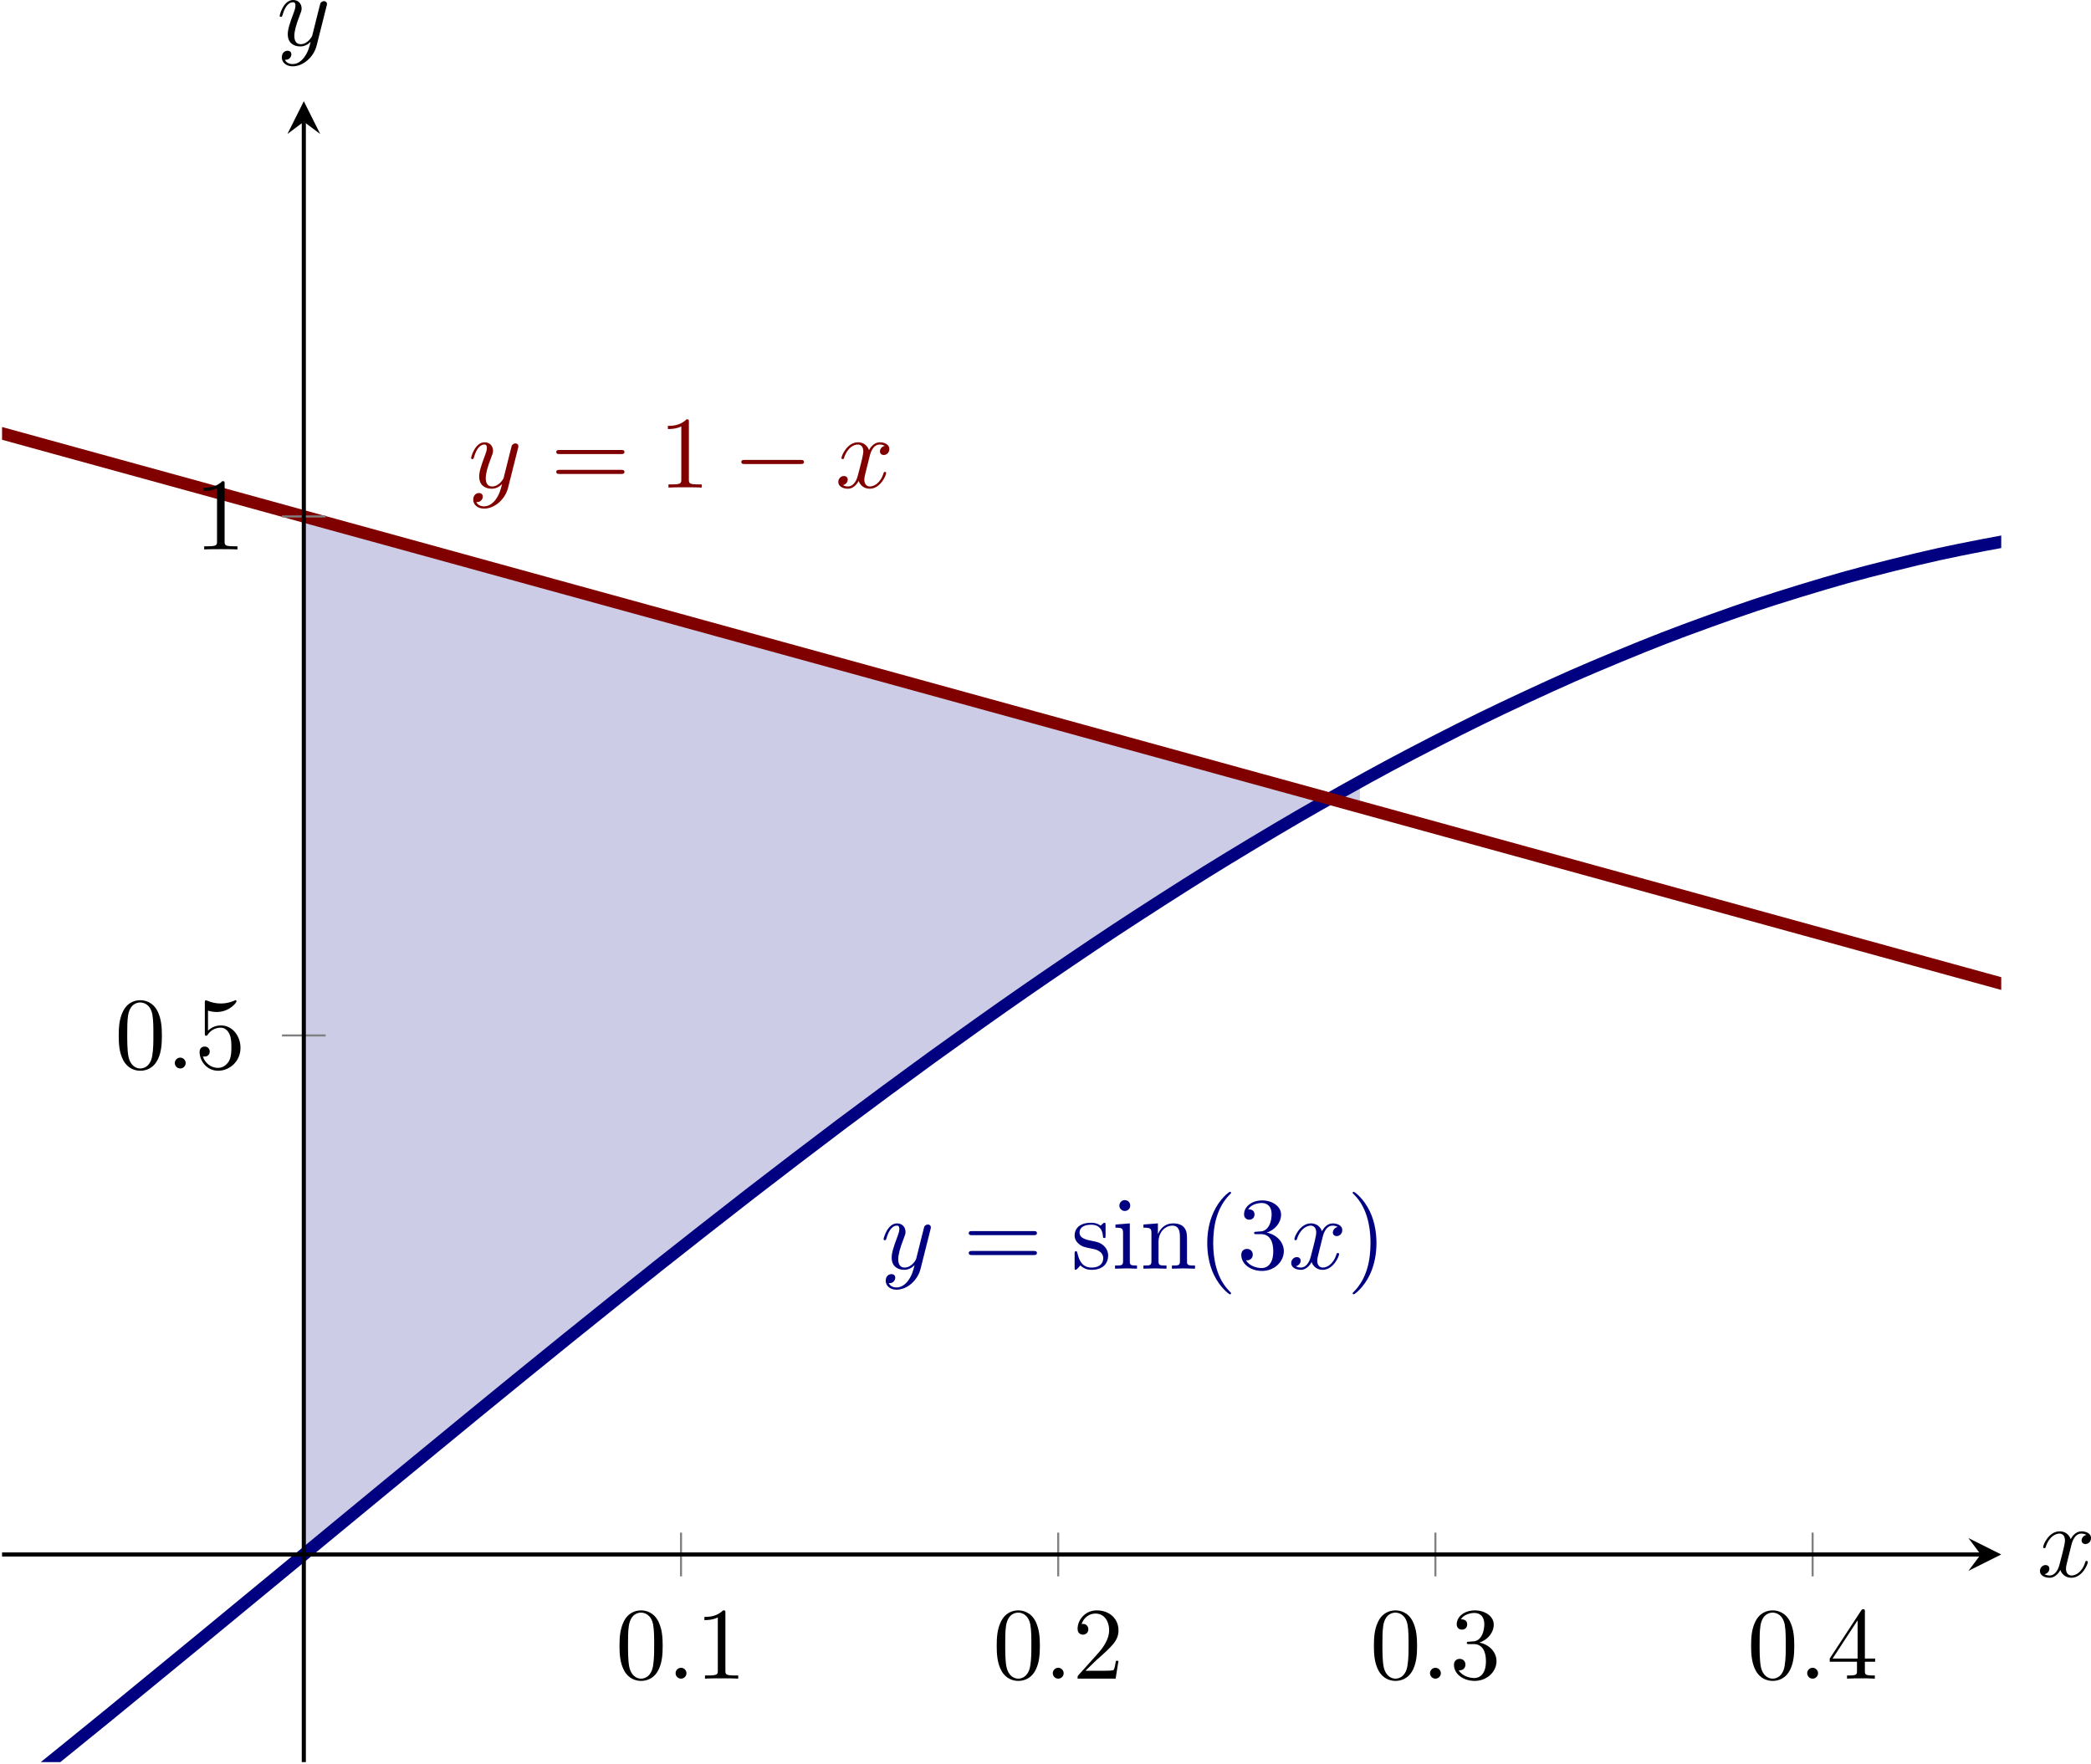 <?xml version='1.0' encoding='UTF-8'?>
<!-- This file was generated by dvisvgm 3.2.2 -->
<svg version='1.1' xmlns='http://www.w3.org/2000/svg' xmlns:xlink='http://www.w3.org/1999/xlink' width='284.476pt' height='240.005pt' viewBox='4.648 155.758 284.476 240.005'>
<defs>
<clipPath id='clip28'>
<path d='M3.52 282.488H197.793V121.09H3.52Z'/>
</clipPath>
<clipPath id='clip29'>
<path d='M3.52 282.488H197.793V121.09H3.52Z'/>
</clipPath>
<path id='g2-0' d='M6.565-2.291C6.735-2.291 6.914-2.291 6.914-2.491S6.735-2.69 6.565-2.69H1.176C1.006-2.69 .827-2.69 .827-2.491S1.006-2.291 1.176-2.291H6.565Z'/>
<path id='g5-40' d='M3.298 2.391C3.298 2.361 3.298 2.341 3.128 2.172C1.883 .917 1.564-.966 1.564-2.491C1.564-4.224 1.943-5.958 3.168-7.203C3.298-7.323 3.298-7.342 3.298-7.372C3.298-7.442 3.258-7.472 3.198-7.472C3.098-7.472 2.202-6.795 1.614-5.529C1.106-4.433 .986-3.328 .986-2.491C.986-1.714 1.096-.508 1.644 .618C2.242 1.843 3.098 2.491 3.198 2.491C3.258 2.491 3.298 2.461 3.298 2.391Z'/>
<path id='g5-41' d='M2.879-2.491C2.879-3.268 2.77-4.473 2.222-5.599C1.624-6.824 .767-7.472 .667-7.472C.608-7.472 .568-7.432 .568-7.372C.568-7.342 .568-7.323 .757-7.143C1.733-6.157 2.301-4.573 2.301-2.491C2.301-.787 1.933 .966 .697 2.222C.568 2.341 .568 2.361 .568 2.391C.568 2.451 .608 2.491 .667 2.491C.767 2.491 1.664 1.813 2.252 .548C2.76-.548 2.879-1.654 2.879-2.491Z'/>
<path id='g5-48' d='M4.583-3.188C4.583-3.985 4.533-4.782 4.184-5.519C3.726-6.476 2.909-6.635 2.491-6.635C1.893-6.635 1.166-6.376 .757-5.45C.438-4.762 .389-3.985 .389-3.188C.389-2.441 .428-1.544 .837-.787C1.265 .02 1.993 .219 2.481 .219C3.019 .219 3.776 .01 4.214-.936C4.533-1.624 4.583-2.401 4.583-3.188ZM2.481 0C2.092 0 1.504-.249 1.325-1.205C1.215-1.803 1.215-2.72 1.215-3.308C1.215-3.945 1.215-4.603 1.295-5.141C1.484-6.326 2.232-6.416 2.481-6.416C2.809-6.416 3.467-6.237 3.656-5.25C3.756-4.692 3.756-3.935 3.756-3.308C3.756-2.56 3.756-1.883 3.646-1.245C3.497-.299 2.929 0 2.481 0Z'/>
<path id='g5-49' d='M2.929-6.376C2.929-6.615 2.929-6.635 2.7-6.635C2.082-5.998 1.205-5.998 .887-5.998V-5.689C1.086-5.689 1.674-5.689 2.192-5.948V-.787C2.192-.428 2.162-.309 1.265-.309H.946V0C1.295-.03 2.162-.03 2.56-.03S3.826-.03 4.174 0V-.309H3.856C2.959-.309 2.929-.418 2.929-.787V-6.376Z'/>
<path id='g5-50' d='M1.265-.767L2.321-1.793C3.875-3.168 4.473-3.706 4.473-4.702C4.473-5.838 3.577-6.635 2.361-6.635C1.235-6.635 .498-5.719 .498-4.832C.498-4.274 .996-4.274 1.026-4.274C1.196-4.274 1.544-4.394 1.544-4.802C1.544-5.061 1.365-5.32 1.016-5.32C.936-5.32 .917-5.32 .887-5.31C1.116-5.958 1.654-6.326 2.232-6.326C3.138-6.326 3.567-5.519 3.567-4.702C3.567-3.905 3.068-3.118 2.521-2.501L.608-.369C.498-.259 .498-.239 .498 0H4.194L4.473-1.733H4.224C4.174-1.435 4.105-.996 4.005-.847C3.935-.767 3.278-.767 3.059-.767H1.265Z'/>
<path id='g5-51' d='M2.889-3.507C3.706-3.776 4.284-4.473 4.284-5.26C4.284-6.077 3.407-6.635 2.451-6.635C1.445-6.635 .687-6.037 .687-5.28C.687-4.951 .907-4.762 1.196-4.762C1.504-4.762 1.704-4.981 1.704-5.27C1.704-5.768 1.235-5.768 1.086-5.768C1.395-6.257 2.052-6.386 2.411-6.386C2.819-6.386 3.367-6.167 3.367-5.27C3.367-5.151 3.347-4.573 3.088-4.134C2.79-3.656 2.451-3.626 2.202-3.616C2.122-3.606 1.883-3.587 1.813-3.587C1.733-3.577 1.664-3.567 1.664-3.467C1.664-3.357 1.733-3.357 1.903-3.357H2.341C3.158-3.357 3.527-2.68 3.527-1.704C3.527-.349 2.839-.06 2.401-.06C1.973-.06 1.225-.229 .877-.817C1.225-.767 1.534-.986 1.534-1.365C1.534-1.724 1.265-1.923 .976-1.923C.737-1.923 .418-1.783 .418-1.345C.418-.438 1.345 .219 2.431 .219C3.646 .219 4.553-.687 4.553-1.704C4.553-2.521 3.925-3.298 2.889-3.507Z'/>
<path id='g5-52' d='M2.929-1.644V-.777C2.929-.418 2.909-.309 2.172-.309H1.963V0C2.371-.03 2.889-.03 3.308-.03S4.254-.03 4.663 0V-.309H4.453C3.716-.309 3.696-.418 3.696-.777V-1.644H4.692V-1.953H3.696V-6.486C3.696-6.685 3.696-6.745 3.537-6.745C3.447-6.745 3.417-6.745 3.337-6.625L.279-1.953V-1.644H2.929ZM2.989-1.953H.558L2.989-5.669V-1.953Z'/>
<path id='g5-53' d='M4.473-2.002C4.473-3.188 3.656-4.184 2.58-4.184C2.102-4.184 1.674-4.025 1.315-3.676V-5.619C1.514-5.559 1.843-5.489 2.162-5.489C3.387-5.489 4.085-6.396 4.085-6.526C4.085-6.585 4.055-6.635 3.985-6.635C3.975-6.635 3.955-6.635 3.905-6.605C3.706-6.516 3.218-6.316 2.55-6.316C2.152-6.316 1.694-6.386 1.225-6.595C1.146-6.625 1.126-6.625 1.106-6.625C1.006-6.625 1.006-6.545 1.006-6.386V-3.437C1.006-3.258 1.006-3.178 1.146-3.178C1.215-3.178 1.235-3.208 1.275-3.268C1.385-3.427 1.753-3.965 2.56-3.965C3.078-3.965 3.328-3.507 3.407-3.328C3.567-2.959 3.587-2.57 3.587-2.072C3.587-1.724 3.587-1.126 3.347-.707C3.108-.319 2.74-.06 2.281-.06C1.554-.06 .986-.588 .817-1.176C.847-1.166 .877-1.156 .986-1.156C1.315-1.156 1.484-1.405 1.484-1.644S1.315-2.132 .986-2.132C.847-2.132 .498-2.062 .498-1.604C.498-.747 1.186 .219 2.301 .219C3.457 .219 4.473-.737 4.473-2.002Z'/>
<path id='g5-61' d='M6.844-3.258C6.994-3.258 7.183-3.258 7.183-3.457S6.994-3.656 6.854-3.656H.887C.747-3.656 .558-3.656 .558-3.457S.747-3.258 .897-3.258H6.844ZM6.854-1.325C6.994-1.325 7.183-1.325 7.183-1.524S6.994-1.724 6.844-1.724H.897C.747-1.724 .558-1.724 .558-1.524S.747-1.325 .887-1.325H6.854Z'/>
<path id='g5-105' d='M1.763-4.403L.369-4.294V-3.985C1.016-3.985 1.106-3.925 1.106-3.437V-.757C1.106-.309 .996-.309 .329-.309V0C.648-.01 1.186-.03 1.425-.03C1.773-.03 2.122-.01 2.461 0V-.309C1.803-.309 1.763-.359 1.763-.747V-4.403ZM1.803-6.137C1.803-6.456 1.554-6.665 1.275-6.665C.966-6.665 .747-6.396 .747-6.137C.747-5.868 .966-5.609 1.275-5.609C1.554-5.609 1.803-5.818 1.803-6.137Z'/>
<path id='g5-110' d='M1.096-3.427V-.757C1.096-.309 .986-.309 .319-.309V0C.667-.01 1.176-.03 1.445-.03C1.704-.03 2.222-.01 2.56 0V-.309C1.893-.309 1.783-.309 1.783-.757V-2.59C1.783-3.626 2.491-4.184 3.128-4.184C3.756-4.184 3.866-3.646 3.866-3.078V-.757C3.866-.309 3.756-.309 3.088-.309V0C3.437-.01 3.945-.03 4.214-.03C4.473-.03 4.991-.01 5.33 0V-.309C4.812-.309 4.563-.309 4.553-.608V-2.511C4.553-3.367 4.553-3.676 4.244-4.035C4.105-4.204 3.776-4.403 3.198-4.403C2.471-4.403 2.002-3.975 1.724-3.357V-4.403L.319-4.294V-3.985C1.016-3.985 1.096-3.915 1.096-3.427Z'/>
<path id='g5-115' d='M2.072-1.933C2.291-1.893 3.108-1.733 3.108-1.016C3.108-.508 2.76-.11 1.983-.11C1.146-.11 .787-.677 .598-1.524C.568-1.654 .558-1.694 .458-1.694C.329-1.694 .329-1.624 .329-1.445V-.13C.329 .04 .329 .11 .438 .11C.488 .11 .498 .1 .687-.09C.707-.11 .707-.13 .887-.319C1.325 .1 1.773 .11 1.983 .11C3.128 .11 3.587-.558 3.587-1.275C3.587-1.803 3.288-2.102 3.168-2.222C2.839-2.54 2.451-2.62 2.032-2.7C1.474-2.809 .807-2.939 .807-3.517C.807-3.866 1.066-4.274 1.923-4.274C3.019-4.274 3.068-3.377 3.088-3.068C3.098-2.979 3.188-2.979 3.208-2.979C3.337-2.979 3.337-3.029 3.337-3.218V-4.224C3.337-4.394 3.337-4.463 3.228-4.463C3.178-4.463 3.158-4.463 3.029-4.344C2.999-4.304 2.899-4.214 2.859-4.184C2.481-4.463 2.072-4.463 1.923-4.463C.707-4.463 .329-3.796 .329-3.238C.329-2.889 .488-2.61 .757-2.391C1.076-2.132 1.355-2.072 2.072-1.933Z'/>
<path id='g3-58' d='M1.913-.528C1.913-.817 1.674-1.056 1.385-1.056S.857-.817 .857-.528S1.096 0 1.385 0S1.913-.239 1.913-.528Z'/>
<path id='g3-120' d='M3.328-3.009C3.387-3.268 3.616-4.184 4.314-4.184C4.364-4.184 4.603-4.184 4.812-4.055C4.533-4.005 4.334-3.756 4.334-3.517C4.334-3.357 4.443-3.168 4.712-3.168C4.932-3.168 5.25-3.347 5.25-3.746C5.25-4.264 4.663-4.403 4.324-4.403C3.746-4.403 3.397-3.875 3.278-3.646C3.029-4.304 2.491-4.403 2.202-4.403C1.166-4.403 .598-3.118 .598-2.869C.598-2.77 .697-2.77 .717-2.77C.797-2.77 .827-2.79 .847-2.879C1.186-3.935 1.843-4.184 2.182-4.184C2.371-4.184 2.72-4.095 2.72-3.517C2.72-3.208 2.55-2.54 2.182-1.146C2.022-.528 1.674-.11 1.235-.11C1.176-.11 .946-.11 .737-.239C.986-.289 1.205-.498 1.205-.777C1.205-1.046 .986-1.126 .837-1.126C.538-1.126 .289-.867 .289-.548C.289-.09 .787 .11 1.225 .11C1.883 .11 2.242-.588 2.271-.648C2.391-.279 2.75 .11 3.347 .11C4.374 .11 4.941-1.176 4.941-1.425C4.941-1.524 4.852-1.524 4.822-1.524C4.732-1.524 4.712-1.484 4.692-1.415C4.364-.349 3.686-.11 3.367-.11C2.979-.11 2.819-.428 2.819-.767C2.819-.986 2.879-1.205 2.989-1.644L3.328-3.009Z'/>
<path id='g3-121' d='M4.842-3.796C4.882-3.935 4.882-3.955 4.882-4.025C4.882-4.204 4.742-4.294 4.593-4.294C4.493-4.294 4.334-4.234 4.244-4.085C4.224-4.035 4.144-3.726 4.105-3.547C4.035-3.288 3.965-3.019 3.905-2.75L3.457-.956C3.417-.807 2.989-.11 2.331-.11C1.823-.11 1.714-.548 1.714-.917C1.714-1.375 1.883-1.993 2.222-2.869C2.381-3.278 2.421-3.387 2.421-3.587C2.421-4.035 2.102-4.403 1.604-4.403C.658-4.403 .289-2.959 .289-2.869C.289-2.77 .389-2.77 .408-2.77C.508-2.77 .518-2.79 .568-2.949C.837-3.885 1.235-4.184 1.574-4.184C1.654-4.184 1.823-4.184 1.823-3.866C1.823-3.616 1.724-3.357 1.654-3.168C1.255-2.112 1.076-1.544 1.076-1.076C1.076-.189 1.704 .11 2.291 .11C2.68 .11 3.019-.06 3.298-.339C3.168 .179 3.049 .667 2.65 1.196C2.391 1.534 2.012 1.823 1.554 1.823C1.415 1.823 .966 1.793 .797 1.405C.956 1.405 1.086 1.405 1.225 1.285C1.325 1.196 1.425 1.066 1.425 .877C1.425 .568 1.156 .528 1.056 .528C.827 .528 .498 .687 .498 1.176C.498 1.674 .936 2.042 1.554 2.042C2.58 2.042 3.606 1.136 3.885 .01L4.842-3.796Z'/>
</defs>
<g id='page13' transform='matrix(1.4 0 0 1.4 0 0)'>
<path d='M32.844 262.312L33.359 261.887L33.875 261.461L34.391 261.035L34.906 260.609L35.422 260.184L35.938 259.762L36.453 259.332L36.969 258.91L37.484 258.484L38 258.059L38.516 257.633L39.031 257.207L39.547 256.781L40.066 256.356L40.582 255.93L41.098 255.508L41.613 255.082L42.129 254.656L42.645 254.234L43.16 253.809L43.676 253.383L44.191 252.961L44.707 252.535L45.223 252.113L45.738 251.688L46.254 251.266L46.77 250.844L47.285 250.418L47.801 249.996L48.316 249.574L48.832 249.152L49.348 248.731L49.863 248.309L50.379 247.887L50.895 247.469L51.41 247.047L51.926 246.625L52.441 246.207L52.957 245.785L53.473 245.363L53.988 244.945L54.504 244.523L55.02 244.106L55.535 243.688L56.051 243.269L56.57 242.852L57.086 242.434L57.602 242.016L58.117 241.598L58.633 241.18L59.148 240.766L59.664 240.352L60.18 239.938L60.695 239.519L61.211 239.106L61.727 238.691L62.242 238.277L62.758 237.863L63.273 237.453L63.789 237.039L64.305 236.629L64.82 236.215L65.336 235.805L65.852 235.394L66.367 234.984L66.883 234.574L67.398 234.164L67.914 233.758L68.43 233.352L68.945 232.941L69.461 232.535L69.977 232.129L70.492 231.723L71.008 231.316L71.523 230.91L72.039 230.508L72.555 230.106L73.074 229.699L73.59 229.297L74.106 228.894L74.621 228.492L75.137 228.09L75.652 227.691L76.168 227.293L76.684 226.894L77.199 226.496L77.715 226.098L78.231 225.699L78.746 225.305L79.262 224.91L79.777 224.512L80.293 224.117L80.809 223.727L81.324 223.332L81.84 222.938L82.356 222.547L82.871 222.156L83.387 221.766L83.902 221.375L84.418 220.988L84.934 220.602L85.449 220.215L85.965 219.824L86.481 219.441L86.996 219.055L87.512 218.672L88.027 218.289L88.543 217.906L89.059 217.523L89.578 217.144L90.094 216.762L90.609 216.383L91.125 216.004L91.641 215.629L92.156 215.25L92.672 214.871L93.188 214.5L93.703 214.125L94.219 213.75L94.734 213.375L95.25 213.004L95.766 212.633L96.281 212.266L96.797 211.894L97.313 211.523L97.828 211.16L98.344 210.789L98.859 210.426L99.375 210.062L99.891 209.699L100.406 209.336L100.922 208.973L101.438 208.613L101.953 208.254L102.469 207.894L102.984 207.535L103.5 207.18L104.016 206.824L104.531 206.469L105.047 206.113L105.566 205.762L106.082 205.41L106.598 205.059L107.113 204.707L107.629 204.356L108.144 204.012L108.66 203.664L109.176 203.316L109.691 202.973L110.207 202.629L110.723 202.289L111.238 201.945L111.754 201.602L112.269 201.266L112.785 200.926L113.301 200.59L113.816 200.25L114.332 199.918L114.848 199.586L115.363 199.25L115.879 198.918L116.394 198.59L116.91 198.258L117.426 197.93L117.941 197.602L118.457 197.277L118.973 196.953L119.488 196.629L120.004 196.305L120.519 195.984L121.035 195.664L121.551 195.348L122.066 195.027L122.586 194.711L123.101 194.398L123.617 194.082L124.133 193.769L124.648 193.453L125.164 193.144L125.68 192.836L126.195 192.527L126.711 192.223L127.226 191.918L127.742 191.613L128.258 191.309L128.773 191.004L129.289 190.707L129.805 190.41L130.32 190.109L130.836 189.812L131.351 189.519L131.867 189.223L132.383 188.93L132.898 188.641L133.414 188.348L133.93 188.062L134.445 187.777L134.961 187.484L135.476 187.203V189.684L131.199 188.508L126.926 187.332L122.648 186.152L118.371 184.977L114.094 183.801L109.82 182.621L105.543 181.445L101.266 180.27L96.988 179.094L92.715 177.914L88.438 176.738L84.16 175.563L79.883 174.387L75.609 173.207L71.332 172.031L67.055 170.855L62.777 169.676L58.504 168.5L54.227 167.324L49.949 166.148L45.672 164.969L41.398 163.793L37.121 162.617L32.844 161.441Z' fill='#cccce6' clip-path='url(#clip28)'/>
<path d='M-297.051 305.422C-297.051 305.422-290.633 310.164-288.164 311.934C-285.699 313.703-281.746 316.488-279.277 318.184C-276.813 319.875-272.859 322.531-270.395 324.137C-267.926 325.746-263.973 328.254-261.508 329.769C-259.043 331.281-255.086 333.629-252.621 335.039C-250.156 336.445-246.203 338.621-243.735 339.922C-241.27 341.223-237.317 343.219-234.852 344.398C-232.383 345.582-228.43 347.383-225.965 348.441C-223.496 349.5-219.543 351.098-217.078 352.027C-214.613 352.957-210.656 354.348-208.192 355.144C-205.727 355.938-201.774 357.109-199.305 357.766C-196.84 358.422-192.887 359.367-190.422 359.883C-187.953 360.398-184 361.109-181.535 361.484C-179.07 361.856-175.113 362.332-172.649 362.559C-170.184 362.785-166.227 363.027-163.762 363.106C-161.297 363.184-157.344 363.195-154.875 363.125C-152.41 363.055-148.457 362.82-145.992 362.602C-143.524 362.387-139.57 361.918-137.106 361.555C-134.641 361.191-130.684 360.488-128.219 359.981S-121.797 358.539-119.332 357.891C-116.867 357.242-112.914 356.082-110.445 355.293C-107.981 354.508-104.027 353.133-101.563 352.211C-99.094 351.285-95.141 349.699-92.676 348.644C-90.211 347.594-86.254 345.801-83.789 344.625C-81.324 343.449-77.371 341.469-74.902 340.176C-72.437 338.883-68.484 336.711-66.016 335.309C-63.551 333.906-59.598 331.566-57.133 330.059C-54.664 328.551-50.711 326.051-48.246 324.449C-45.781 322.848-41.824 320.199-39.359 318.508C-36.894 316.82-32.941 314.043-30.473 312.273C-28.008 310.508-24.055 307.613-21.59 305.777C-19.121 303.941-15.168 300.941-12.703 299.047C-10.234 297.152-6.281 294.07-3.816 292.125C-1.352 290.184 2.605 287.023 5.07 285.043C7.535 283.062 11.488 279.852 13.957 277.844C16.422 275.832 20.375 272.586 22.84 270.559C25.309 268.531 29.262 265.269 31.727 263.234C34.191 261.199 38.148 257.934 40.613 255.906C43.078 253.875 47.035 250.621 49.5 248.606C51.965 246.59 55.918 243.367 58.387 241.379C60.852 239.391 64.805 236.219 67.27 234.266C69.738 232.312 73.691 229.211 76.156 227.301C78.621 225.394 82.578 222.371 85.043 220.519C87.508 218.668 91.465 215.746 93.93 213.961C96.395 212.176 100.348 209.363 102.816 207.656C105.281 205.945 109.234 203.262 111.699 201.637C114.168 200.012 118.121 197.473 120.586 195.941C123.051 194.41 127.008 192.031 129.473 190.602C131.937 189.172 135.89 186.957 138.359 185.637C140.824 184.316 144.777 182.281 147.246 181.078C149.711 179.871 153.664 178.031 156.129 176.945C158.598 175.863 162.551 174.219 165.015 173.266C167.48 172.309 171.437 170.883 173.902 170.059C176.367 169.238 180.32 168.027 182.789 167.34C185.254 166.656 189.207 165.668 191.672 165.121C194.14 164.578 198.094 163.82 200.558 163.418C203.027 163.02 206.98 162.492 209.445 162.234C211.91 161.98 215.867 161.691 218.332 161.582C220.797 161.477 224.75 161.422 227.219 161.465C229.683 161.504 233.637 161.691 236.101 161.879C238.57 162.066 242.523 162.488 244.988 162.824S251.41 163.813 253.875 164.293S260.297 165.66 262.762 166.281C265.226 166.902 269.18 168.012 271.648 168.773C274.113 169.535 278.066 170.871 280.531 171.77C283 172.664 286.953 174.211 289.418 175.238C291.883 176.266 295.84 178.016 298.305 179.168C300.769 180.32 304.726 182.266 307.191 183.535C309.656 184.809 313.609 186.941 316.078 188.324C318.543 189.707 322.496 192.012 324.961 193.5C327.43 194.984 331.383 197.457 333.848 199.043C336.312 200.625 340.269 203.246 342.734 204.918C345.199 206.59 349.152 209.344 351.621 211.094C354.086 212.848 358.039 215.723 360.508 217.547C362.973 219.367 366.926 222.348 369.391 224.231C371.859 226.113 375.812 229.184 378.277 231.117S384.699 236.195 387.164 238.172C389.629 240.148 393.582 243.348 396.051 245.352C398.516 247.356 402.469 250.598 404.933 252.621C407.402 254.644 411.355 257.91 413.82 259.941C416.285 261.977 420.242 265.242 422.707 267.273C425.172 269.305 429.129 272.562 431.594 274.582C434.058 276.602 438.012 279.828 440.48 281.824C442.945 283.82 446.898 287 449.363 288.961C451.832 290.922 455.785 294.047 458.25 295.961C460.715 297.879 464.672 300.918 467.137 302.781C469.601 304.644 473.558 307.586 476.023 309.387S482.441 314.019 484.91 315.746C487.375 317.473 491.328 320.18 493.793 321.824C496.262 323.465 500.215 326.031 502.68 327.582C505.144 329.129 509.101 331.543 511.566 332.996C514.031 334.445 517.988 336.695 520.453 338.039C522.918 339.383 526.871 341.453 529.34 342.684C531.805 343.91 535.758 345.793 538.223 346.898C540.691 348.008 544.644 349.688 547.109 350.668C549.574 351.648 553.531 353.121 555.996 353.969C558.461 354.816 562.414 356.07 564.883 356.785C567.348 357.496 571.301 358.531 573.769 359.106C576.234 359.676 582.652 360.91 582.652 360.91' stroke='#000080' fill='none' stroke-width='1.196' stroke-miterlimit='10' clip-path='url(#clip29)'/>
<path d='M-333.707 60.566C-333.707 60.566-325.68 62.777-322.598 63.625S-314.574 65.832-311.492 66.68C-308.41 67.527-303.465 68.891-300.383 69.738C-297.301 70.586-292.359 71.945-289.277 72.793S-281.254 75.004-278.168 75.852C-275.086 76.699-270.145 78.059-267.063 78.906C-263.981 79.754-259.039 81.117-255.957 81.965S-247.93 84.172-244.848 85.02C-241.766 85.867-236.824 87.23-233.742 88.078S-225.715 90.285-222.633 91.133C-219.551 91.98-214.61 93.344-211.527 94.191C-208.445 95.039-203.5 96.398-200.418 97.246S-192.395 99.457-189.313 100.305C-186.231 101.152-181.285 102.512-178.203 103.359C-175.121 104.207-170.18 105.57-167.098 106.418S-159.074 108.625-155.992 109.473C-152.906 110.32-147.965 111.684-144.883 112.531C-141.801 113.379-136.86 114.738-133.777 115.586C-130.695 116.434-125.75 117.797-122.668 118.645C-119.586 119.492-114.645 120.852-111.563 121.699C-108.481 122.547-103.535 123.91-100.453 124.758C-97.371 125.605-92.43 126.965-89.348 127.813C-86.266 128.66-81.32 130.023-78.238 130.871S-70.215 133.078-67.133 133.926C-64.051 134.773-59.105 136.137-56.023 136.984C-52.941 137.832-48 139.191-44.918 140.039S-36.894 142.25-33.812 143.098C-30.727 143.945-25.785 145.305-22.703 146.152C-19.621 147-14.68 148.363-11.598 149.211C-8.516 150.059-3.57 151.418-.488 152.266C2.594 153.113 7.535 154.477 10.617 155.324C13.699 156.172 18.645 157.531 21.727 158.379C24.809 159.227 29.75 160.59 32.832 161.438C35.914 162.285 40.859 163.645 43.941 164.492C47.023 165.34 51.965 166.703 55.047 167.551C58.129 168.398 63.074 169.758 66.156 170.605C69.238 171.453 74.18 172.816 77.262 173.664S85.285 175.871 88.367 176.719C91.449 177.566 96.395 178.93 99.477 179.777C102.559 180.625 107.5 181.984 110.582 182.832C113.664 183.68 118.609 185.043 121.691 185.891C124.773 186.738 129.715 188.098 132.797 188.945C135.879 189.793 140.824 191.156 143.906 192.004C146.988 192.852 151.93 194.211 155.012 195.059S163.039 197.269 166.121 198.117C169.203 198.965 174.144 200.324 177.226 201.172C180.308 202.019 185.25 203.383 188.336 204.231C191.418 205.078 196.359 206.438 199.441 207.285C202.523 208.133 207.465 209.496 210.547 210.344C213.629 211.191 218.574 212.551 221.656 213.398C224.738 214.246 229.68 215.609 232.762 216.457C235.844 217.305 240.789 218.664 243.871 219.512C246.953 220.359 251.894 221.723 254.976 222.57C258.058 223.418 263.004 224.777 266.086 225.625S274.109 227.836 277.191 228.684S285.219 230.891 288.301 231.738C291.383 232.59 296.324 233.949 299.406 234.797C302.488 235.644 307.43 237.004 310.512 237.852C313.598 238.703 318.539 240.062 321.621 240.91C324.703 241.758 329.644 243.117 332.726 243.965C335.808 244.816 340.754 246.176 343.836 247.023C346.918 247.871 351.859 249.231 354.941 250.078C358.023 250.93 362.969 252.289 366.051 253.137C369.133 253.984 374.074 255.344 377.156 256.191C380.238 257.043 385.183 258.402 388.266 259.25C391.348 260.098 396.289 261.457 399.371 262.305C402.453 263.156 407.398 264.516 410.48 265.363C413.562 266.211 418.504 267.57 421.586 268.418C424.668 269.269 429.609 270.629 432.691 271.477C435.777 272.324 440.719 273.684 443.801 274.531C446.883 275.383 451.824 276.742 454.906 277.59C457.988 278.438 462.933 279.797 466.016 280.645C469.098 281.496 474.039 282.855 477.121 283.703C480.203 284.551 485.148 285.91 488.23 286.758C491.312 287.609 496.254 288.969 499.336 289.816C502.418 290.664 507.363 292.023 510.445 292.871C513.527 293.723 518.469 295.082 521.551 295.93C524.633 296.777 529.578 298.137 532.66 298.984C535.742 299.836 540.683 301.195 543.765 302.043C546.848 302.891 551.789 304.25 554.871 305.098C557.957 305.949 562.898 307.309 565.98 308.156C569.062 309.004 574.004 310.363 577.086 311.211C580.168 312.062 585.113 313.422 588.195 314.269C591.277 315.117 596.219 316.477 599.301 317.324C602.383 318.176 607.328 319.535 610.41 320.383C613.492 321.231 618.433 322.59 621.515 323.438C624.598 324.289 629.543 325.648 632.625 326.496S640.648 328.703 643.73 329.551C646.812 330.402 651.754 331.762 654.84 332.609C657.922 333.457 662.863 334.816 665.945 335.664C669.027 336.516 673.969 337.875 677.051 338.723C680.133 339.57 685.078 340.93 688.16 341.777C691.242 342.629 696.183 343.988 699.265 344.836C702.348 345.684 707.293 347.043 710.375 347.891C713.457 348.742 718.398 350.102 721.48 350.949C724.562 351.797 729.508 353.156 732.59 354.008C735.672 354.856 740.613 356.215 743.695 357.062S751.723 359.269 754.805 360.121C757.887 360.969 765.91 363.176 765.91 363.176' stroke='#800000' fill='none' stroke-width='1.196' stroke-miterlimit='10' clip-path='url(#clip29)'/>
<g fill='#000080' transform='matrix(1 0 0 1 85.374 -47.946)'>
<use x='3.52' y='282.487' xlink:href='#g3-121'/>
<use x='11.529' y='282.487' xlink:href='#g5-61'/>
<use x='22.045' y='282.487' xlink:href='#g5-115'/>
<use x='25.975' y='282.487' xlink:href='#g5-105'/>
<use x='28.743' y='282.487' xlink:href='#g5-110'/>
<use x='34.277' y='282.487' xlink:href='#g5-40'/>
<use x='38.152' y='282.487' xlink:href='#g5-51'/>
<use x='43.133' y='282.487' xlink:href='#g3-120'/>
<use x='48.827' y='282.487' xlink:href='#g5-41'/>
</g>
<g fill='#800000' transform='matrix(1 0 0 1 45.29 -123.849)'>
<use x='3.52' y='282.487' xlink:href='#g3-121'/>
<use x='11.529' y='282.487' xlink:href='#g5-61'/>
<use x='22.045' y='282.487' xlink:href='#g5-49'/>
<use x='29.241' y='282.487' xlink:href='#g2-0'/>
<use x='39.203' y='282.487' xlink:href='#g3-120'/>
</g>
<g transform='matrix(1 0 0 1 59.614 -8.108)'>
<use x='3.52' y='282.487' xlink:href='#g5-48'/>
<use x='8.501' y='282.487' xlink:href='#g3-58'/>
<use x='11.269' y='282.487' xlink:href='#g5-49'/>
</g>
<g transform='matrix(1 0 0 1 96.269 -8.108)'>
<use x='3.52' y='282.487' xlink:href='#g5-48'/>
<use x='8.501' y='282.487' xlink:href='#g3-58'/>
<use x='11.269' y='282.487' xlink:href='#g5-50'/>
</g>
<g transform='matrix(1 0 0 1 132.924 -8.108)'>
<use x='3.52' y='282.487' xlink:href='#g5-48'/>
<use x='8.501' y='282.487' xlink:href='#g3-58'/>
<use x='11.269' y='282.487' xlink:href='#g5-51'/>
</g>
<g transform='matrix(1 0 0 1 169.579 -8.108)'>
<use x='3.52' y='282.487' xlink:href='#g5-48'/>
<use x='8.501' y='282.487' xlink:href='#g3-58'/>
<use x='11.269' y='282.487' xlink:href='#g5-52'/>
</g>
<g transform='matrix(1 0 0 1 10.949 -67.401)'>
<use x='3.52' y='282.487' xlink:href='#g5-48'/>
<use x='8.501' y='282.487' xlink:href='#g3-58'/>
<use x='11.269' y='282.487' xlink:href='#g5-53'/>
</g>
<g transform='matrix(1 0 0 1 18.698 -117.837)'>
<use x='3.52' y='282.487' xlink:href='#g5-49'/>
</g>
<g transform='matrix(1 0 0 1 197.747 -18.021)'>
<use x='3.52' y='282.487' xlink:href='#g3-120'/>
</g>
<g transform='matrix(1 0 0 1 26.689 -166.828)'>
<use x='3.52' y='282.487' xlink:href='#g3-121'/>
</g>
<path d='M69.5 264.438V260.188M106.152 264.438V260.188M142.808 264.438V260.188M179.465 264.438V260.188' stroke='#808080' fill='none' stroke-width='.199' stroke-miterlimit='10'/>
<path d='M30.719 211.875H34.969M30.719 161.441H34.969' stroke='#808080' fill='none' stroke-width='.199' stroke-miterlimit='10'/>
<path d='M3.52 262.312H195.801' stroke='#000' fill='none' stroke-width='.399' stroke-miterlimit='10'/>
<path d='M197.793 262.312L194.605 260.718L195.801 262.312L194.605 263.906'/>
<path d='M32.844 282.488V123.082' stroke='#000' fill='none' stroke-width='.399' stroke-miterlimit='10'/>
<path d='M32.844 121.09L31.25 124.277L32.844 123.082L34.437 124.277'/>
</g>
</svg>